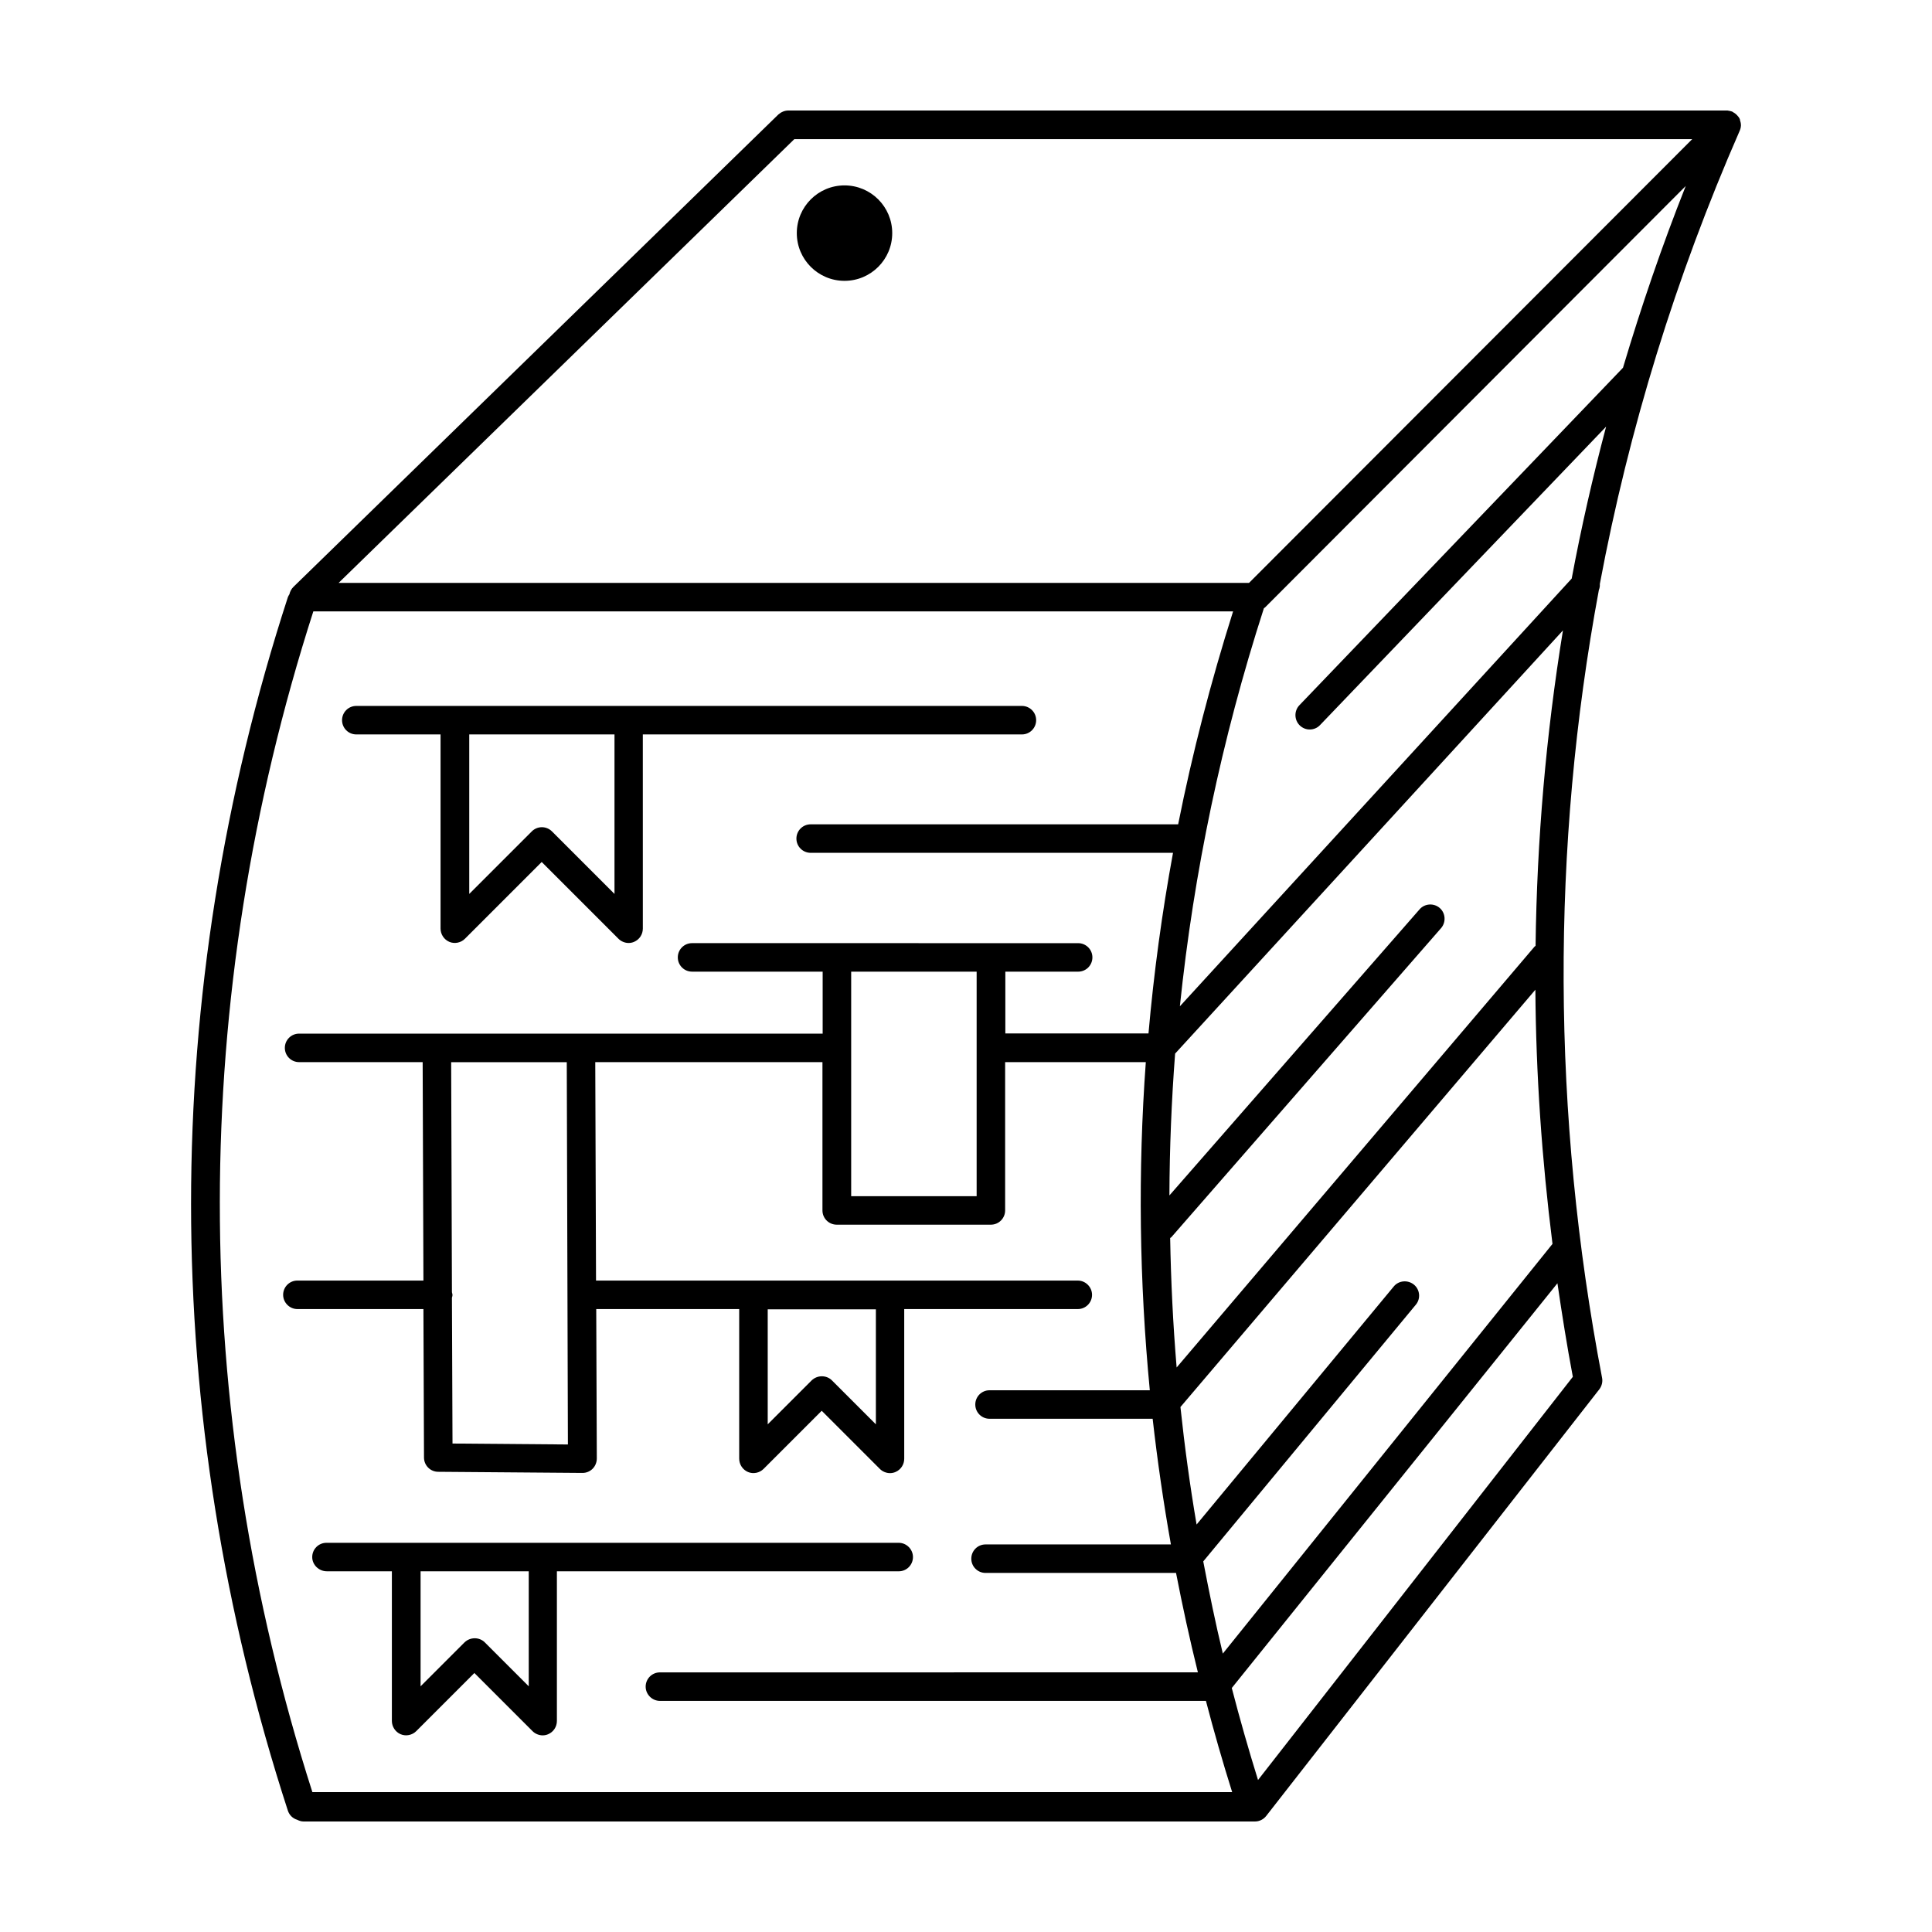 <?xml version="1.0" encoding="UTF-8"?>
<!-- Uploaded to: SVG Repo, www.svgrepo.com, Generator: SVG Repo Mixer Tools -->
<svg fill="#000000" width="800px" height="800px" version="1.1" viewBox="144 144 512 512" xmlns="http://www.w3.org/2000/svg">
 <g>
  <path d="m238.43 338.63h22.32v51.438c0 1.512 0.906 2.922 2.316 3.527 1.41 0.605 3.074 0.25 4.133-0.805l20.355-20.355 20.355 20.355c0.707 0.707 1.715 1.109 2.672 1.109 0.504 0 1.008-0.102 1.461-0.301 1.41-0.605 2.316-1.965 2.316-3.527l-0.004-51.441h100.46c2.117 0 3.777-1.715 3.777-3.777 0-2.117-1.715-3.777-3.777-3.777h-176.39c-2.117 0-3.777 1.715-3.777 3.777 0 2.066 1.664 3.777 3.777 3.777zm68.418 42.27-16.574-16.574c-0.707-0.707-1.664-1.109-2.672-1.109-1.008 0-1.965 0.402-2.672 1.109l-16.574 16.574v-42.27h38.492z"/>
  <path d="m230.62 560.41h17.23v39.648c0 1.512 0.906 2.922 2.316 3.527 1.41 0.605 3.074 0.25 4.133-0.805l15.418-15.418 15.418 15.418c0.707 0.707 1.715 1.109 2.672 1.109 0.504 0 1.008-0.102 1.461-0.301 1.41-0.605 2.316-1.965 2.316-3.527v-39.648h90.586c2.117 0 3.777-1.715 3.777-3.777 0-2.066-1.715-3.777-3.777-3.777h-151.65c-2.117 0-3.777 1.715-3.777 3.777-0.004 2.062 1.758 3.773 3.875 3.773zm53.504 30.48-11.637-11.637c-1.461-1.461-3.879-1.461-5.391 0l-11.637 11.637v-30.48h28.664z"/>
  <path d="m605.15 178.37c0.102-0.301 0.203-0.656 0.203-0.957 0-0.152 0.051-0.301 0-0.402 0-0.352-0.102-0.707-0.203-1.059-0.051-0.102-0.051-0.152-0.051-0.25v-0.051c-0.152-0.402-0.402-0.754-0.707-1.059-0.102-0.102-0.152-0.152-0.25-0.25-0.25-0.25-0.555-0.453-0.855-0.605-0.051-0.051-0.102-0.102-0.203-0.152-0.051 0-0.102 0-0.152-0.051-0.348-0.102-0.754-0.199-1.156-0.25h-0.152-0.051-248.63c-1.008 0-1.914 0.402-2.672 1.059l-128.52 125.2c-0.555 0.555-0.906 1.258-1.059 1.965-0.152 0.25-0.301 0.453-0.402 0.754-34.207 105.2-34.207 216.39 0 321.58 0.402 1.211 1.309 2.066 2.469 2.418 0.504 0.25 1.059 0.453 1.664 0.453h252.16c1.16 0 2.266-0.555 2.973-1.461l88.266-113.05c0.656-0.855 0.957-1.965 0.754-3.023-13.352-69.93-13.551-140.51-0.855-208.83 0.203-0.504 0.301-1.008 0.25-1.562 7.707-41.109 20.102-81.367 37.082-120.16 0.051-0.098 0.051-0.199 0.102-0.25zm-31.035 63.078-85.746 89.426c-1.461 1.512-1.41 3.93 0.102 5.391 0.754 0.707 1.664 1.059 2.621 1.059 1.008 0 2.016-0.402 2.719-1.16l75.824-79.098c-3.527 13.301-6.602 26.754-9.117 40.254l-103.84 113.36c3.68-35.52 11.082-70.836 22.27-105.5 0.102-0.102 0.203-0.102 0.301-0.203l111.49-111.69c-6.301 15.871-11.789 31.941-16.629 48.164zm-111.24 316.34 56.324-68.016c1.359-1.613 1.109-4.031-0.504-5.34-1.613-1.309-4.031-1.109-5.34 0.504l-52.246 63.078c-1.762-10.328-3.176-20.707-4.281-31.137l94.062-110.59c0.152 22.418 1.715 44.891 4.535 67.359l-87.363 108.57c-1.965-8.113-3.625-16.273-5.188-24.434zm88.066-163.14c-0.102 0.102-0.203 0.152-0.301 0.25l-94.82 111.5c-0.957-11.438-1.512-22.871-1.715-34.309 0.102-0.102 0.203-0.102 0.301-0.203l71.492-81.918c1.359-1.562 1.211-3.981-0.352-5.34-1.562-1.359-3.981-1.211-5.34 0.352l-66.301 75.824c0.051-12.543 0.555-25.09 1.512-37.586l102.78-112.15c-4.484 27.609-6.902 55.523-7.254 83.582zm-196.44-213.77h237.95l-117.44 117.59h-241.27zm-127.46 125.15h243.74c-5.894 18.641-10.781 37.484-14.559 56.426h-97.387c-2.117 0-3.777 1.715-3.777 3.777 0 2.117 1.715 3.777 3.777 3.777h96.027c-2.922 15.871-5.09 31.84-6.5 47.863h-37.938v-16.371h19.297c2.117 0 3.777-1.715 3.777-3.777 0-2.117-1.715-3.777-3.777-3.777l-102.32-0.004c-2.117 0-3.777 1.715-3.777 3.777 0 2.117 1.715 3.777 3.777 3.777h34.613v16.426h-138.75c-2.117 0-3.777 1.715-3.777 3.777 0 2.117 1.715 3.777 3.777 3.777h32.746l0.203 57.887h-33.402c-2.117 0-3.777 1.715-3.777 3.777 0 2.066 1.715 3.777 3.777 3.777h33.402l0.152 39.348c0 2.066 1.664 3.777 3.777 3.777l38.188 0.301h0.051c1.008 0 1.965-0.402 2.672-1.109 0.707-0.707 1.109-1.715 1.109-2.719l-0.152-39.598h37.887v39.648c0 1.512 0.906 2.922 2.316 3.527 1.41 0.605 3.074 0.25 4.133-0.805l15.418-15.418 15.418 15.418c0.707 0.707 1.715 1.109 2.672 1.109 0.504 0 1.008-0.102 1.461-0.301 1.41-0.605 2.316-1.965 2.316-3.527v-39.648h45.996c2.117 0 3.777-1.715 3.777-3.777 0-2.066-1.715-3.777-3.777-3.777h-127.67l-0.203-57.887h60.207v39.297c0 2.117 1.715 3.777 3.777 3.777h40.859c2.117 0 3.777-1.715 3.777-3.777v-39.297h37.281c-2.117 28.969-1.715 58.039 1.059 86.957h-42.473c-2.117 0-3.777 1.715-3.777 3.777 0 2.117 1.715 3.777 3.777 3.777h43.227c1.258 11.133 2.871 22.27 4.836 33.301h-49.121c-2.117 0-3.777 1.715-3.777 3.777 0 2.117 1.715 3.777 3.777 3.777h50.48c1.715 8.816 3.629 17.633 5.793 26.348l-142.57 0.008c-2.117 0-3.777 1.715-3.777 3.777 0 2.066 1.715 3.777 3.777 3.777h144.7c2.117 8.113 4.434 16.172 6.953 24.184h-243.75c-32.797-102.32-32.699-210.44 0.25-312.91zm142.53 95.473h33.25v59.5h-33.25zm-75.07 125.3-30.582-0.25-0.152-38.641c0.051-0.25 0.152-0.453 0.152-0.707 0-0.25-0.102-0.504-0.152-0.754l-0.203-60.961 30.637-0.004zm81.617-35.82v30.48l-11.637-11.637c-1.461-1.461-3.879-1.461-5.391 0l-11.637 11.637v-30.48zm101.27 124.74c-2.519-8.113-4.836-16.223-6.953-24.383l86.301-107.26c1.211 8.262 2.519 16.523 4.082 24.789z"/>
  <path d="m380.45 205.78c0 6.984-5.66 12.645-12.645 12.645-6.984 0-12.645-5.66-12.645-12.645s5.66-12.648 12.645-12.648c6.984 0 12.645 5.664 12.645 12.648"/>
 </g>
</svg>